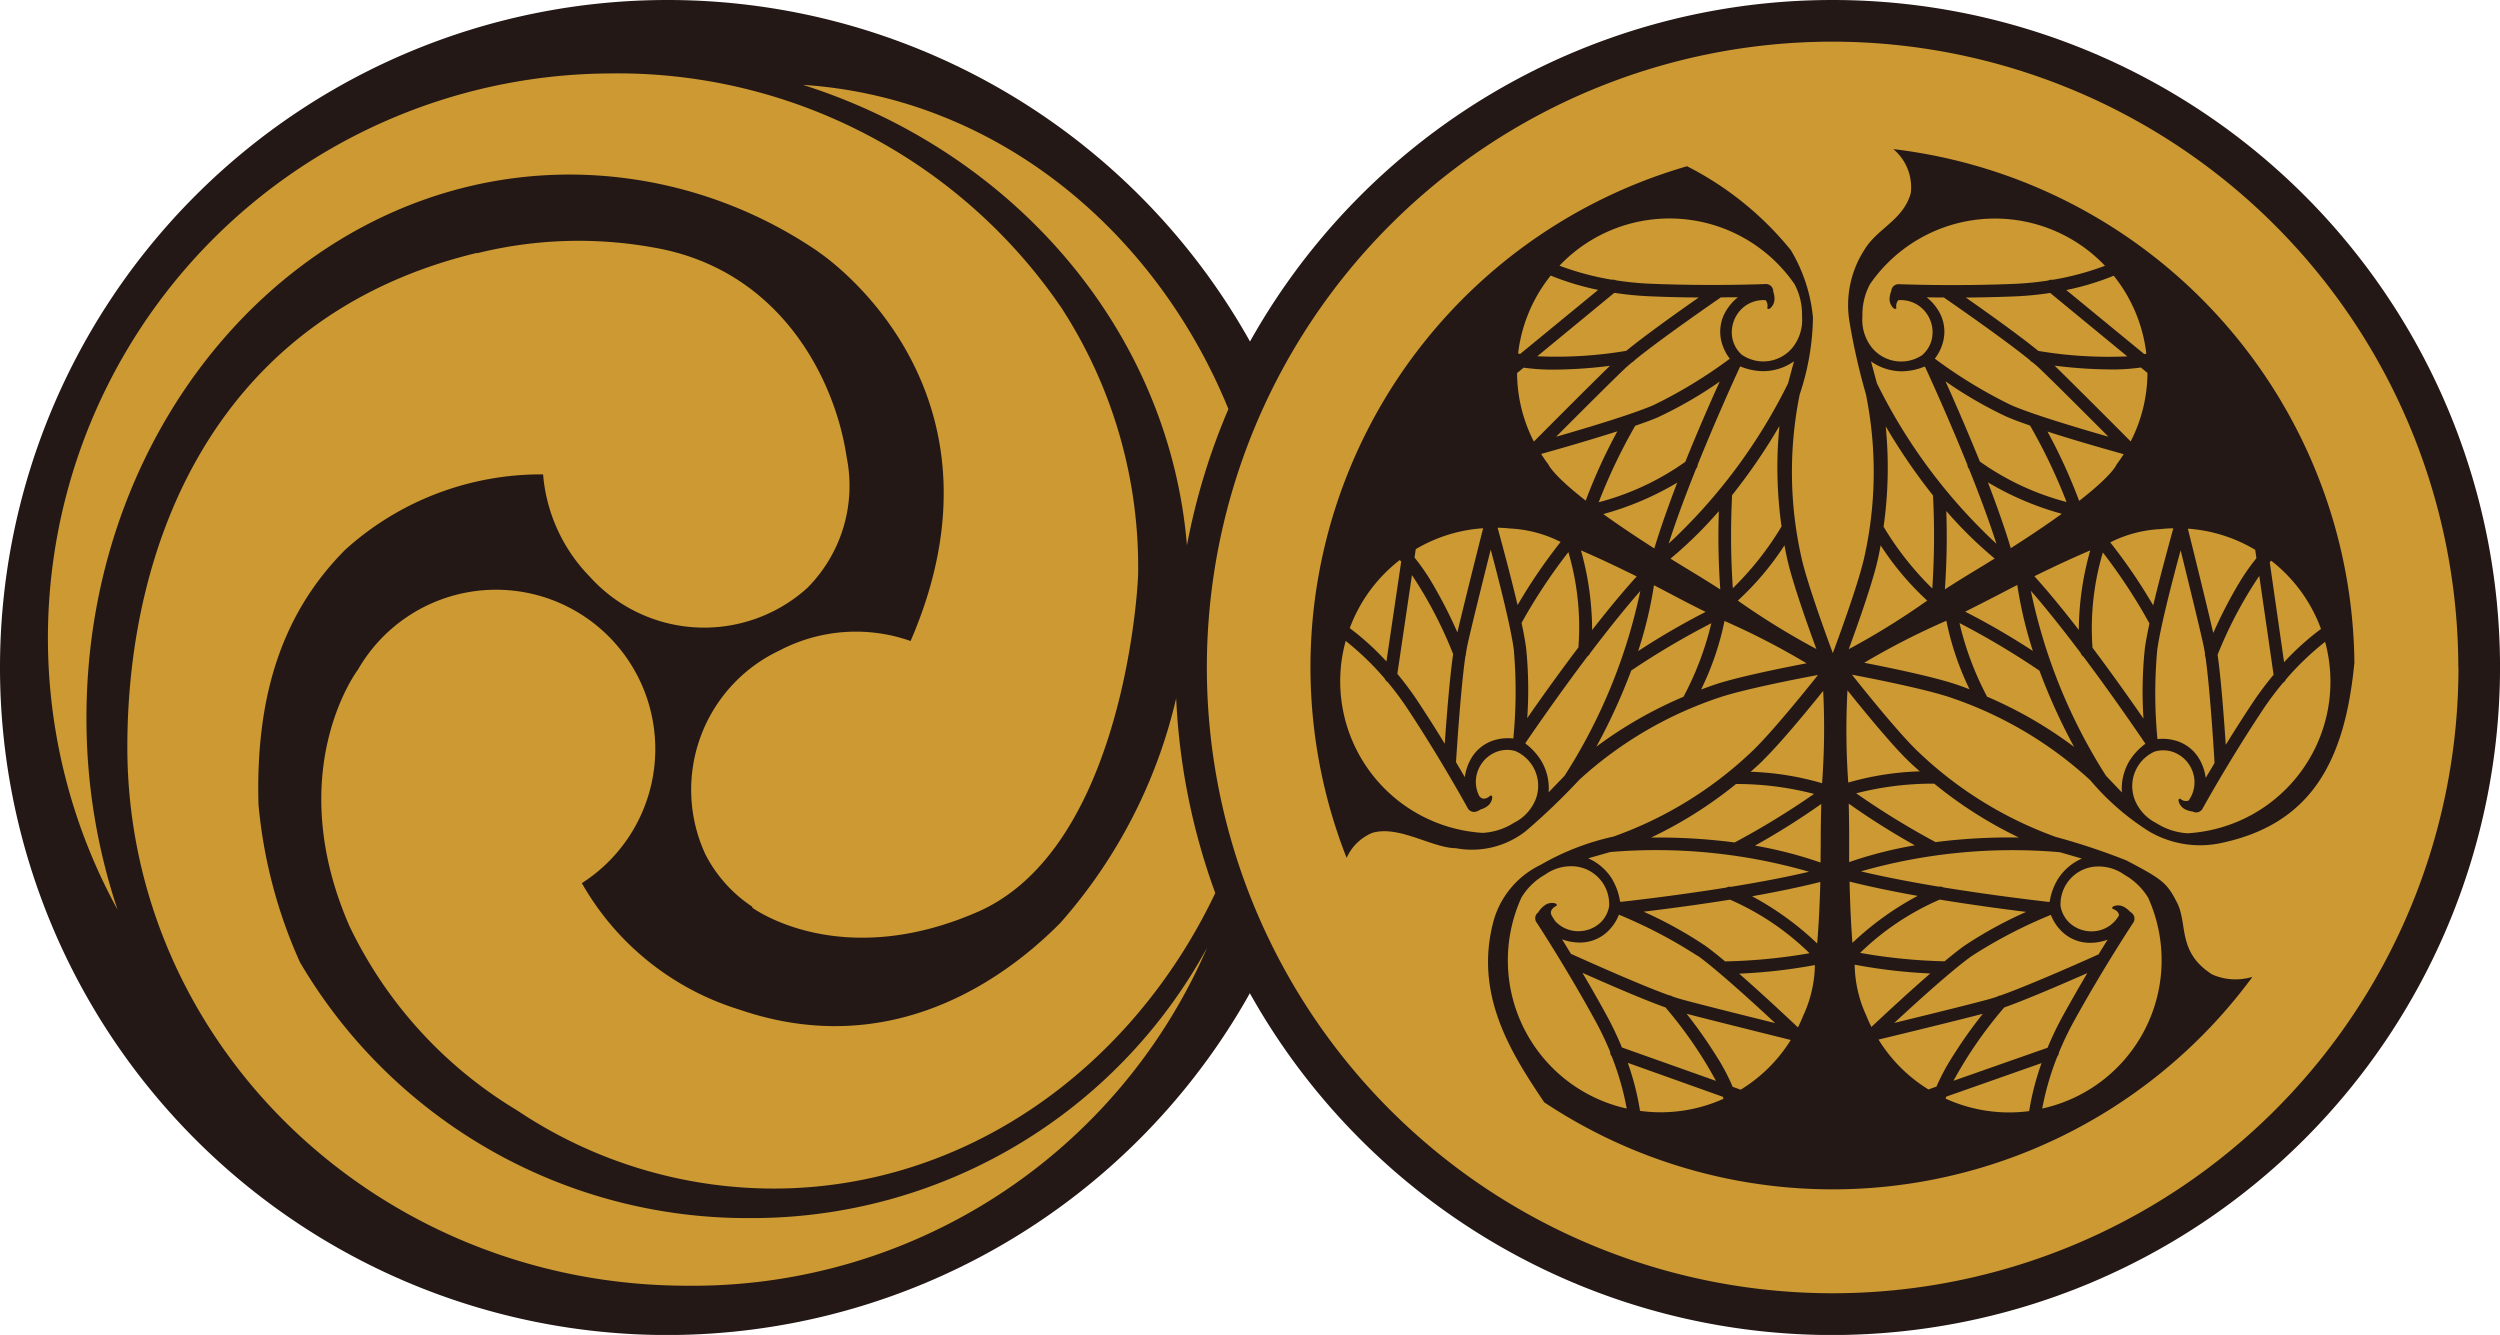 <svg xmlns="http://www.w3.org/2000/svg" xmlns:xlink="http://www.w3.org/1999/xlink" width="87.264" height="46.597" viewBox="0 0 87.264 46.597">
  <defs>
    <style>
      .cls-1 {
        fill: none;
      }

      .cls-2 {
        clip-path: url(#clip-path);
      }

      .cls-3 {
        fill: #231815;
      }

      .cls-4 {
        fill: #c93;
      }
    </style>
    <clipPath id="clip-path">
      <rect id="長方形_2172" data-name="長方形 2172" class="cls-1" width="87.264" height="46.597"/>
    </clipPath>
  </defs>
  <g id="グループ_601" data-name="グループ 601" class="cls-2">
    <path id="パス_52594" data-name="パス 52594" class="cls-3" d="M325.961,10.5a21.844,21.844,0,1,0,21.844,21.844A21.869,21.869,0,0,0,325.961,10.5" transform="translate(-261.996 -9.046)"/>
    <path id="パス_52595" data-name="パス 52595" class="cls-3" d="M316.916,46.6a23.3,23.3,0,1,1,23.3-23.3,23.325,23.325,0,0,1-23.3,23.3m0-43.688a20.39,20.39,0,1,0,20.39,20.39,20.413,20.413,0,0,0-20.39-20.39" transform="translate(-252.951)"/>
    <path id="パス_52596" data-name="パス 52596" class="cls-3" d="M32.344,10.5A21.844,21.844,0,1,0,54.189,32.344,21.869,21.869,0,0,0,32.344,10.5" transform="translate(-9.046 -9.046)"/>
    <path id="パス_52597" data-name="パス 52597" class="cls-3" d="M23.3,46.6A23.3,23.3,0,1,1,46.6,23.3,23.325,23.325,0,0,1,23.3,46.6m0-43.688A20.39,20.39,0,1,0,43.689,23.3,20.413,20.413,0,0,0,23.3,2.909"/>
    <path id="パス_52598" data-name="パス 52598" class="cls-4" d="M70.175,30.8a10.7,10.7,0,0,1-.972,2.567,14.68,14.68,0,0,0-3.042,1.743,20.607,20.607,0,0,0,1.218-2.658h0A27.608,27.608,0,0,1,70.175,30.8m2.553-2.718A10,10,0,0,1,71.1,30.01,25.776,25.776,0,0,0,73.842,31.7c-.228-.618-.786-2.167-.995-3.044-.039-.163-.079-.361-.119-.581m1.142,13.9c.048-.578.088-1.283.11-2.144-.726.184-1.551.351-2.383.5a10.366,10.366,0,0,1,2.273,1.648m-4.051-8.864c.209-.08.4-.147.559-.2.859-.273,2.474-.593,3.122-.716a25.782,25.782,0,0,0-2.865-1.478,10,10,0,0,1-.816,2.391M61.31,31.124c.195-.833.595-2.436.9-3.64a5.32,5.32,0,0,0-2.352.73l-.043.294a7.267,7.267,0,0,1,.61.881,16.349,16.349,0,0,1,.888,1.735m-1.367,2.428c.334.507.647,1,.924,1.456.057-.824.168-2.278.293-3.129a14.68,14.68,0,0,0-1.438-2.76l-.51,3.448a11.1,11.1,0,0,1,.731.984m11.046,4.9,0,0a27.577,27.577,0,0,0,2.768-1.693,10.7,10.7,0,0,0-2.723-.346,14.675,14.675,0,0,1-2.966,1.87,20.636,20.636,0,0,1,2.919.171M58.834,32.136l.516-3.488c-.019-.021-.034-.035-.051-.053a5.341,5.341,0,0,0-1.745,2.377,9.294,9.294,0,0,1,1.281,1.164m4.517,3.131a1.049,1.049,0,0,0-.635.008,1.128,1.128,0,0,0-.627.535,1.1,1.1,0,0,0-.02,1.015c.01.013.02.025.028.034.112.12.256.051.351-.029a.071.071,0,0,1,.027-.017c.035-.008.055.041.052.077a.43.43,0,0,1-.192.311.749.749,0,0,1-.217.1.476.476,0,0,1-.127.066.253.253,0,0,1-.324-.119c-.009-.016-.919-1.677-2.09-3.452a10.515,10.515,0,0,0-.707-.949.215.215,0,0,1-.093-.11,9.778,9.778,0,0,0-1.366-1.319,5.3,5.3,0,0,0,4.782,6.7,2.263,2.263,0,0,0,1.094-.353,1.558,1.558,0,0,0,.761-.832,1.321,1.321,0,0,0-.7-1.664M65.674,43c.27.458.562.966.853,1.5a11.124,11.124,0,0,1,.526,1.108l3.284,1.167a14.672,14.672,0,0,0-1.763-2.564c-.81-.288-2.147-.873-2.9-1.209m1.584,3.143a9.285,9.285,0,0,1,.428,1.677A5.342,5.342,0,0,0,70.6,47.4c-.008-.024-.013-.043-.023-.07Zm3.17-.115a7.258,7.258,0,0,1,.492.952l.28.1a5.321,5.321,0,0,0,1.748-1.735c-1.206-.3-2.809-.7-3.636-.914a16.318,16.318,0,0,1,1.116,1.6m2.77-1.125c.067-.134.129-.27.184-.409l0,0a4.35,4.35,0,0,0,.408-1.767,18.875,18.875,0,0,1-2.644.3c.708.619,1.492,1.348,2.049,1.873m-6.473-5.153a2.14,2.14,0,0,1,.268.764l.024.01c.336-.037,1.933-.216,3.691-.5a.214.214,0,0,1,.149-.024c.929-.15,1.892-.328,2.731-.527a19.243,19.243,0,0,0-6.939-.689h0l-.77.22a1.87,1.87,0,0,1,.849.744m-.075,6.028a10.528,10.528,0,0,0-.507-1.069c-1.019-1.867-2.058-3.45-2.069-3.465a.253.253,0,0,1,.047-.342l.006,0a.869.869,0,0,1,.236-.258.43.43,0,0,1,.36-.066c.035.011.074.047.053.076a.07.07,0,0,1-.026.019c-.109.06-.225.169-.154.317.023.048.078.127.128.207a1.092,1.092,0,0,0,.816.353,1.128,1.128,0,0,0,.766-.3,1.048,1.048,0,0,0,.3-.557,1.321,1.321,0,0,0-1.142-1.4,1.558,1.558,0,0,0-1.092.282,2.263,2.263,0,0,0-.825.8,5.3,5.3,0,0,0,3.675,7.366,9.762,9.762,0,0,0-.525-1.825.215.215,0,0,1-.054-.134M69.7,42.415a16.794,16.794,0,0,0-2.751-1.441,1.606,1.606,0,0,1-.309.5,1.4,1.4,0,0,1-1.084.471,1.725,1.725,0,0,1-.593-.112c.1.155.2.328.317.515l.014,0c.025.011,2.275,1.035,3.407,1.44a.215.215,0,0,1,.109.038c.091.031.177.06.247.08.493.141,2.02.523,3.345.851-.9-.84-2.077-1.9-2.7-2.349m1.128-1.959c-1.185.19-2.3.333-3.019.42a14.41,14.41,0,0,1,2.144,1.183c.193.137.434.329.7.552a19.347,19.347,0,0,0,2.948-.285,9.262,9.262,0,0,0-2.773-1.869m-9.223-8.61a.215.215,0,0,1-.017.114c-.173,1.189-.325,3.656-.326,3.684,0,.005,0,.009,0,.014.112.189.215.364.307.522a1.731,1.731,0,0,1,.179-.576,1.4,1.4,0,0,1,.925-.736,1.607,1.607,0,0,1,.588-.037,16.794,16.794,0,0,0,.017-3.105c-.1-.763-.488-2.3-.806-3.49-.332,1.324-.71,2.852-.817,3.354-.015.072-.03.161-.046.256m4.338-.011a.215.215,0,0,1-.091.121c-1.072,1.421-1.979,2.748-2.169,3.027l0,.026a2.14,2.14,0,0,1,.549.6,1.871,1.871,0,0,1,.258,1.1l.555-.577,0,0a19.241,19.241,0,0,0,2.645-6.452c-.569.648-1.178,1.415-1.746,2.165m-2.536-1.676a18.9,18.9,0,0,1,1.5-2.2,4.347,4.347,0,0,0-1.751-.468v0c-.148-.016-.3-.025-.448-.029.2.738.479,1.773.694,2.688m2.126,1.49a9.261,9.261,0,0,0-.35-3.326,19.343,19.343,0,0,0-1.634,2.47c.072.339.128.642.159.877a14.4,14.4,0,0,1,.039,2.448c.414-.6,1.063-1.512,1.787-2.47m1.359-7.542c-.9.288-1.924.584-2.661.791.08.126.165.25.256.369h0s.126.344,1.3,1.26a18.887,18.887,0,0,1,1.106-2.421m4.3-2.265-.021.015c-.142.307-.811,1.768-1.477,3.419a.214.214,0,0,1-.056.14c-.35.874-.694,1.791-.956,2.612a19.243,19.243,0,0,0,4.166-5.591l0,0c.082-.3.151-.557.208-.773a1.871,1.871,0,0,1-1.075.345,2.139,2.139,0,0,1-.793-.164m-6.429,2.451c1.185-.34,2.7-.8,3.406-1.107a16.791,16.791,0,0,0,2.652-1.615,1.606,1.606,0,0,1-.271-.523,1.4,1.4,0,0,1,.154-1.172,1.73,1.73,0,0,1,.4-.45c-.182,0-.385,0-.605.006,0,0-.006.008-.01.011-.023.016-2.059,1.417-2.989,2.178a.214.214,0,0,1-.089.073c-.074.062-.142.121-.2.171-.375.35-1.489,1.462-2.453,2.428M47.45,41.262c-1.843,1.866-5.834,4.868-11.2,3.025a9.552,9.552,0,0,1-5.5-4.414,5.559,5.559,0,1,0-7.814-7.455l0,0s-2.671,3.511-.3,8.95A15.11,15.11,0,0,0,28.483,47.8a16.11,16.11,0,0,0,8.948,2.734c6.7,0,12.511-4.183,15.429-10.315a22.793,22.793,0,0,1-1.365-6.8,17.966,17.966,0,0,1-4.045,7.844m4.422-13.185a22.735,22.735,0,0,1,1.447-4.754c-2.6-6.363-8.229-10.887-14.855-11.316,7.357,2.33,12.778,8.571,13.407,16.07M30.331,15.139a15.423,15.423,0,0,1,8.683,2.7h-.008s7.089,4.627,3.219,13.582a5.733,5.733,0,0,0-4.568.327,5.372,5.372,0,0,0-2.59,7.13,4.833,4.833,0,0,0,1.639,1.822l-.014.024s3.034,2.263,7.869.154,5.554-10.44,5.606-11.777a16.612,16.612,0,0,0-2.682-9.318,18.751,18.751,0,0,0-15.816-8.173A19.708,19.708,0,0,0,14.544,40.8a21,21,0,0,1-1.086-6.7c0-10.472,7.554-18.961,16.873-18.961M36.6,51.564a18.105,18.105,0,0,1-15.688-8.927,17.149,17.149,0,0,1-1.449-5.508c-.1-3.6.72-6.583,3.034-8.9a10.187,10.187,0,0,1,6.9-2.624,5.784,5.784,0,0,0,1.634,3.575,5.372,5.372,0,0,0,7.576.4A5.046,5.046,0,0,0,39.992,25c-.4-2.722-2.311-6.53-6.694-7.306a14.708,14.708,0,0,0-6.206.192s0-.009-.007-.012c-9.13,2.2-12.2,10.129-12.2,17.246,0,10.386,8.752,18.805,19.548,18.805a19.557,19.557,0,0,0,18.142-11.8A18.091,18.091,0,0,1,36.6,51.564M70.926,29.578a10.7,10.7,0,0,0,1.7-2.156,14.674,14.674,0,0,1-.074-3.506A20.606,20.606,0,0,1,70.9,26.33s0,0,0,0a27.6,27.6,0,0,0,.025,3.245m-4.7-10.41a9.29,9.29,0,0,1-1.657-.5,5.34,5.34,0,0,0-1.138,2.72l.072.016Zm.627-.333a10.549,10.549,0,0,0,1.177.117c2.125.089,4.017.013,4.035.012a.254.254,0,0,1,.269.216c0,.015,0,.023,0,.037a.778.778,0,0,1,.047.265.43.43,0,0,1-.155.331c-.029.022-.081.033-.093,0a.07.07,0,0,1,0-.032.31.31,0,0,0-.063-.255,1.094,1.094,0,0,0-1.02.541,1.128,1.128,0,0,0-.135.813,1.049,1.049,0,0,0,.32.548,1.321,1.321,0,0,0,1.786-.259,1.558,1.558,0,0,0,.321-1.081,2.263,2.263,0,0,0-.261-1.119,5.3,5.3,0,0,0-8.206-.646,9.765,9.765,0,0,0,1.834.491.215.215,0,0,1,.143.023m1.159.553a11.089,11.089,0,0,1-1.221-.12L64.1,21.482a14.678,14.678,0,0,0,3.106-.19c.664-.545,1.854-1.39,2.531-1.863-.531,0-1.118-.016-1.724-.041m2.424,7.5a14.479,14.479,0,0,1-1.688,1.658c.216.134.44.271.678.415.377.228.729.448,1.061.66a25.779,25.779,0,0,1-.05-2.733m-3.8-5.073a16.336,16.336,0,0,1-1.944.133,7.254,7.254,0,0,1-1.07-.069l-.23.189a5.322,5.322,0,0,0,.586,2.392c.876-.881,2.044-2.05,2.657-2.646m-.4,4.765a9.264,9.264,0,0,0,3.031-1.414c.448-1.113.9-2.142,1.2-2.8a14.388,14.388,0,0,1-2.118,1.228c-.217.1-.506.2-.833.316a19.305,19.305,0,0,0-1.275,2.673m1.328,2.585c-.771-.384-1.413-.68-1.945-.909a10.371,10.371,0,0,1,.389,2.781c.518-.667,1.053-1.318,1.556-1.872m1.418-3.277a10.368,10.368,0,0,1-2.584,1.1c.47.339,1.054.736,1.781,1.2.216-.716.5-1.51.8-2.3m1,4.519c-.353-.175-.723-.363-1.112-.569-.246-.13-.479-.251-.7-.367a14.469,14.469,0,0,1-.552,2.3A25.808,25.808,0,0,1,69.984,30.4M85.6,30.173c.217-.915.5-1.948.7-2.686-.15,0-.3.012-.448.028l0,0a4.352,4.352,0,0,0-1.753.463,18.913,18.913,0,0,1,1.5,2.2M75.179,42.715a4.348,4.348,0,0,0,.4,1.768l0,0c.055.139.117.275.183.41.559-.524,1.345-1.25,2.055-1.867a18.886,18.886,0,0,1-2.643-.308m4.476,1.715c-.828.216-2.432.609-3.639.9a5.319,5.319,0,0,0,1.742,1.741l.281-.1a7.271,7.271,0,0,1,.5-.951,16.335,16.335,0,0,1,1.121-1.594M75.37,42.307a19.3,19.3,0,0,0,2.947.294c.267-.222.508-.413.7-.549a14.413,14.413,0,0,1,2.148-1.176c-.72-.088-1.833-.236-3.018-.429a9.258,9.258,0,0,0-2.779,1.86m7-1.615a1.048,1.048,0,0,0,.3.558,1.128,1.128,0,0,0,.765.305,1.089,1.089,0,0,0,.97-.555c0-.112-.1-.185-.2-.224a.07.07,0,0,1-.028-.016c-.024-.027.011-.067.044-.082a.43.43,0,0,1,.365.027.752.752,0,0,1,.193.153.539.539,0,0,1,.076.058.254.254,0,0,1,.046.342c-.01.015-1.055,1.594-2.08,3.458a10.529,10.529,0,0,0-.51,1.067.215.215,0,0,1-.054.134,9.762,9.762,0,0,0-.53,1.823,5.3,5.3,0,0,0,3.7-7.354,2.262,2.262,0,0,0-.822-.8,1.559,1.559,0,0,0-1.091-.285,1.32,1.32,0,0,0-1.146,1.393m-4.013,6.7a5.34,5.34,0,0,0,2.916.436,9.306,9.306,0,0,1,.433-1.676l-3.326,1.17c-.01.027-.015.046-.023.07m-3.382-10.3c.009.394.016.808.015,1.249,0,.278,0,.541,0,.795a14.487,14.487,0,0,1,2.293-.585,25.779,25.779,0,0,1-2.312-1.459M75,39.813c.019.861.056,1.567.1,2.145a10.368,10.368,0,0,1,2.278-1.641c-.832-.148-1.657-.318-2.382-.5M83.69,42.36c.115-.187.222-.36.319-.515a1.731,1.731,0,0,1-.593.11,1.4,1.4,0,0,1-1.082-.475,1.607,1.607,0,0,1-.307-.5,16.774,16.774,0,0,0-2.755,1.432c-.629.443-1.807,1.5-2.711,2.34,1.326-.324,2.854-.7,3.348-.841.071-.02.156-.048.248-.079a.213.213,0,0,1,.109-.038c1.133-.4,3.386-1.417,3.411-1.429a.13.13,0,0,1,.015,0m-1.78,3.253a11.07,11.07,0,0,1,.53-1.106c.292-.532.586-1.039.857-1.5-.755.334-2.094.914-2.9,1.2a14.67,14.67,0,0,0-1.771,2.559Zm-.286-13.164a27.612,27.612,0,0,0-2.789-1.66,10.7,10.7,0,0,0,.964,2.57,14.685,14.685,0,0,1,3.037,1.753,20.594,20.594,0,0,1-1.21-2.662h0m-3.74-2.87a27.6,27.6,0,0,0,.025-3.245s0,0,0,0a20.589,20.589,0,0,1-1.651-2.414,14.682,14.682,0,0,1-.074,3.506,10.7,10.7,0,0,0,1.7,2.156M91.6,31.448a9.764,9.764,0,0,0-1.37,1.315.215.215,0,0,1-.094.11,10.519,10.519,0,0,0-.71.947c-1.177,1.771-2.092,3.429-2.1,3.445a.253.253,0,0,1-.325.118l-.02-.009a.79.79,0,0,1-.271-.08.431.431,0,0,1-.225-.288c-.006-.036.007-.087.043-.082a.071.071,0,0,1,.029.014.292.292,0,0,0,.279.052,1.1,1.1,0,0,0,.072-1.162,1.128,1.128,0,0,0-.625-.537,1.047,1.047,0,0,0-.635-.01,1.32,1.32,0,0,0-.7,1.661,1.559,1.559,0,0,0,.758.834,2.261,2.261,0,0,0,1.093.356,5.3,5.3,0,0,0,4.8-6.685m-6.28,3.574c0-.007,0-.018,0-.026-.189-.28-1.093-1.61-2.16-3.034a.214.214,0,0,1-.091-.121c-.566-.752-1.172-1.521-1.739-2.171a19.241,19.241,0,0,0,2.625,6.46l0,0,.553.578a1.869,1.869,0,0,1,.262-1.1,2.138,2.138,0,0,1,.551-.594m10.934-2.678A21.844,21.844,0,1,1,74.4,10.5,21.869,21.869,0,0,1,96.249,32.344m-3.627-.134A18.243,18.243,0,0,0,76.529,14.251a1.742,1.742,0,0,1,.61,1.525c-.248.937-1.157,1.24-1.6,1.957A3.56,3.56,0,0,0,75,20.294a22.919,22.919,0,0,0,.573,2.523,13.63,13.63,0,0,1-.077,5.76c-.257,1.08-1.08,3.265-1.08,3.265s-.823-2.185-1.08-3.265a13.626,13.626,0,0,1-.077-5.76,8.857,8.857,0,0,0,.464-2.685,5.6,5.6,0,0,0-.773-2.355,11.178,11.178,0,0,0-3.623-2.928A18.2,18.2,0,0,0,57.445,38.992a1.685,1.685,0,0,1,.9-.876c.931-.27,2.077.529,2.918.538a3.045,3.045,0,0,0,2.438-.6,22.95,22.95,0,0,0,1.867-1.791,13.628,13.628,0,0,1,4.976-2.9c1.058-.336,3.355-.757,3.355-.757s-1.449,1.831-2.242,2.608a13.628,13.628,0,0,1-4.9,3.034,8.854,8.854,0,0,0-2.541.986A3.106,3.106,0,0,0,62.6,41.1c-.765,2.654.634,4.768,1.741,6.422a18.189,18.189,0,0,0,24.722-4.378,2.028,2.028,0,0,1-1.4-.081c-1.234-.777-.85-1.766-1.234-2.514-.35-.68-.487-.8-1.768-1.47a22.964,22.964,0,0,0-2.455-.817,13.628,13.628,0,0,1-4.887-3.05c-.791-.779-2.234-2.615-2.234-2.615s2.3.428,3.353.768a13.625,13.625,0,0,1,4.967,2.918,8.857,8.857,0,0,0,2.057,1.788,3.512,3.512,0,0,0,2.435.416c3.233-.651,4.39-2.882,4.721-6.279m-18.63,6.944c0-.254.006-.517.006-.795,0-.44.008-.855.019-1.249A25.812,25.812,0,0,1,71.7,38.563a14.494,14.494,0,0,1,2.291.592m4-.713,0,0a20.62,20.62,0,0,1,2.92-.162A14.682,14.682,0,0,1,77.956,36.4a10.7,10.7,0,0,0-2.724.337,27.581,27.581,0,0,0,2.763,1.7m-3.043-2.074a10,10,0,0,1,2.5-.392c-.168-.148-.316-.285-.436-.4-.642-.633-1.678-1.913-2.089-2.428a25.8,25.8,0,0,0,.028,3.223m.555-4.186c.647.125,2.261.45,3.119.726.16.051.35.119.559.2a10,10,0,0,1-.809-2.393,25.783,25.783,0,0,0-2.869,1.468m.575-4.1c-.039.22-.08.418-.119.581-.209.877-.767,2.426-.995,3.044A25.8,25.8,0,0,0,77.71,30.01a10,10,0,0,1-1.628-1.932m-.688,11.383c.838.2,1.8.382,2.729.536a.214.214,0,0,1,.149.024c1.757.286,3.354.47,3.69.508l.024-.01a2.138,2.138,0,0,1,.271-.763,1.87,1.87,0,0,1,.852-.741l-.769-.222h0a19.244,19.244,0,0,0-6.941.668m10.345-4.615a1.605,1.605,0,0,1,.588.039,1.4,1.4,0,0,1,.922.739,1.724,1.724,0,0,1,.177.576c.092-.157.2-.332.308-.521,0-.005,0-.009,0-.014,0-.028-.145-2.495-.315-3.685a.214.214,0,0,1-.017-.114c-.015-.1-.03-.184-.045-.256-.105-.5-.479-2.031-.806-3.356-.323,1.189-.716,2.724-.817,3.487a16.766,16.766,0,0,0,.008,3.105m-6.36-5.889c.238-.144.462-.281.678-.415a14.479,14.479,0,0,1-1.688-1.658,25.785,25.785,0,0,1-.05,2.733c.332-.212.683-.432,1.061-.66m6.08,1.85a19.307,19.307,0,0,0-1.626-2.476,9.265,9.265,0,0,0-.361,3.325c.72.96,1.367,1.878,1.779,2.475a14.392,14.392,0,0,1,.047-2.448c.031-.235.089-.538.161-.877m-4.613-1.341c-.226.115-.46.236-.706.365-.39.2-.76.391-1.114.566a25.755,25.755,0,0,1,2.364,1.373,14.479,14.479,0,0,1-.544-2.3m7.283,5.565c.279-.452.593-.948.929-1.453a11.111,11.111,0,0,1,.734-.982l-.5-3.45A14.675,14.675,0,0,0,87.847,31.9c.122.851.229,2.306.283,3.13M75.961,22.437a19.243,19.243,0,0,0,4.166,5.591c-.262-.822-.606-1.738-.956-2.612a.214.214,0,0,1-.056-.14c-.666-1.651-1.335-3.112-1.477-3.419l-.021-.015a2.139,2.139,0,0,1-.793.164,1.871,1.871,0,0,1-1.075-.345c.058.215.126.468.208.773l0,0M91.456,31a5.341,5.341,0,0,0-1.738-2.382c-.017.018-.032.032-.051.053l.5,3.489A9.3,9.3,0,0,1,91.456,31m-11.628-5.12c.3.788.586,1.582.8,2.3.727-.463,1.311-.86,1.781-1.2a10.367,10.367,0,0,1-2.584-1.1m8.764,3.53a7.269,7.269,0,0,1,.613-.879l-.043-.294a5.321,5.321,0,0,0-2.35-.738c.3,1.206.694,2.81.886,3.643a16.346,16.346,0,0,1,.893-1.732M71.983,35.585c-.12.117-.268.254-.437.4a9.994,9.994,0,0,1,2.494.4,25.782,25.782,0,0,0,.039-3.223c-.413.514-1.452,1.791-2.1,2.421m6-14.015a16.79,16.79,0,0,0,2.652,1.615c.7.308,2.222.767,3.406,1.107-.964-.966-2.078-2.078-2.453-2.428-.054-.05-.122-.109-.2-.171a.213.213,0,0,1-.089-.073c-.93-.761-2.966-2.162-2.989-2.178,0,0-.006-.007-.01-.011-.22,0-.423,0-.605-.006a1.727,1.727,0,0,1,.4.45,1.4,1.4,0,0,1,.154,1.172,1.606,1.606,0,0,1-.271.523m6.126.374a16.336,16.336,0,0,1-1.944-.133c.614.6,1.781,1.765,2.657,2.646a5.322,5.322,0,0,0,.586-2.392l-.23-.189a7.254,7.254,0,0,1-1.07.069m1.188-.537.072-.016a5.34,5.34,0,0,0-1.138-2.72,9.29,9.29,0,0,1-1.657.5Zm-7.734.019a1.048,1.048,0,0,0,.32-.548,1.127,1.127,0,0,0-.135-.813,1.1,1.1,0,0,0-1.035-.54.311.311,0,0,0-.072.251.069.069,0,0,1,0,.032c-.014.034-.065.021-.093,0a.431.431,0,0,1-.141-.337.785.785,0,0,1,.061-.269c0-.007,0-.011,0-.019a.254.254,0,0,1,.269-.216c.018,0,1.91.077,4.035-.012a10.549,10.549,0,0,0,1.177-.117.215.215,0,0,1,.143-.023,9.764,9.764,0,0,0,1.834-.491,5.3,5.3,0,0,0-8.206.646,2.263,2.263,0,0,0-.261,1.119,1.558,1.558,0,0,0,.321,1.081,1.321,1.321,0,0,0,1.786.259m6.757,3.841h0c.09-.119.175-.243.256-.369-.737-.207-1.766-.5-2.661-.791a18.887,18.887,0,0,1,1.106,2.421c1.178-.916,1.3-1.26,1.3-1.26m.38-3.785-2.692-2.214a11.089,11.089,0,0,1-1.221.12c-.606.025-1.193.037-1.724.041.677.473,1.866,1.318,2.531,1.863a14.678,14.678,0,0,0,3.106.19M83.4,28.259c-.534.226-1.176.521-1.948.9.5.556,1.034,1.208,1.55,1.877a10.365,10.365,0,0,1,.4-2.78m-.826-1.683A19.307,19.307,0,0,0,81.3,23.9c-.328-.113-.616-.221-.834-.316a14.388,14.388,0,0,1-2.118-1.228c.3.661.748,1.69,1.2,2.8a9.263,9.263,0,0,0,3.031,1.414" transform="translate(-10.44 -9.046)"/>
  </g>
</svg>
